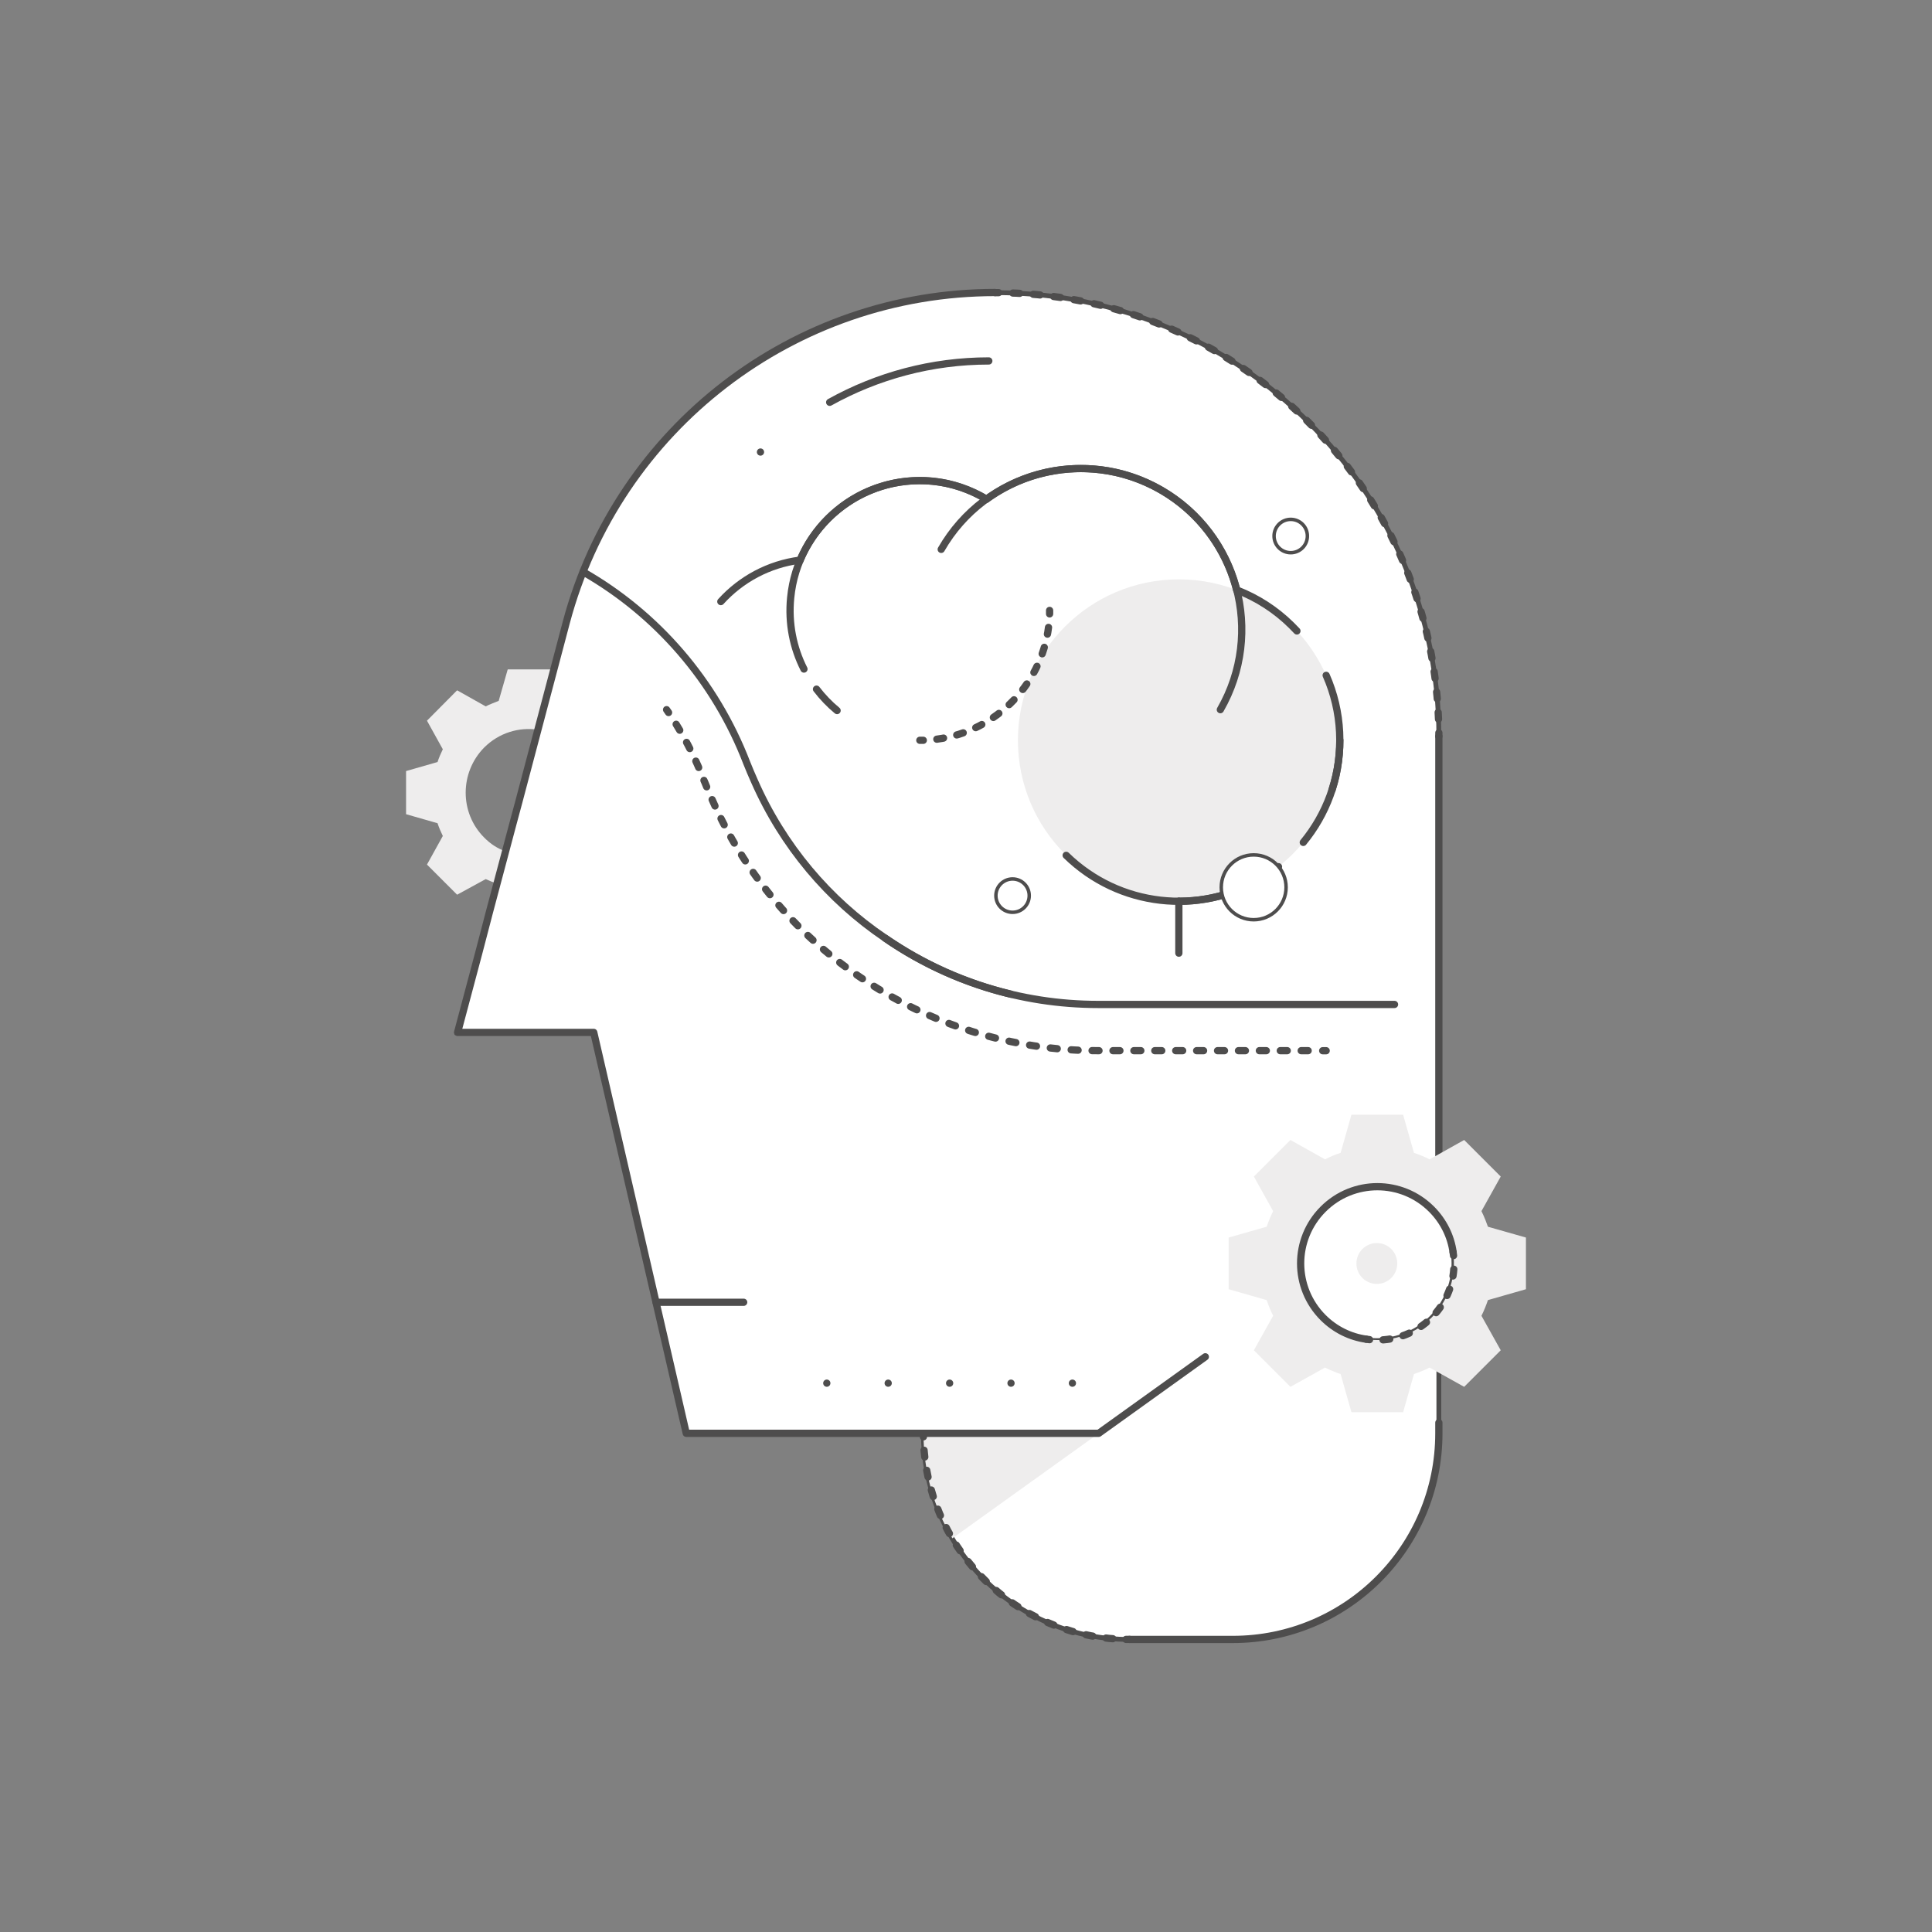 <svg xmlns="http://www.w3.org/2000/svg" viewBox="0 0 400 400"><rect x="0" y="0" width="400" height="400" fill="#808080" stroke="none"/><defs><style> .cls-1 { stroke-dasharray: 1.4 2.79; } .cls-1, .cls-2, .cls-3, .cls-4, .cls-5, .cls-6, .cls-7 { stroke-linecap: round; stroke-linejoin: round; } .cls-1, .cls-2, .cls-3, .cls-4, .cls-5, .cls-6, .cls-7, .cls-8 { stroke: #4e4d4d; } .cls-1, .cls-2, .cls-3, .cls-4, .cls-6, .cls-7 { fill: none; stroke-width: 1.5px; } .cls-2 { stroke-dasharray: 1.41 2.82; } .cls-3 { stroke-dasharray: 1.41 2.83; } .cls-9 { isolation: isolate; } .cls-10 { mix-blend-mode: multiply; } .cls-4 { stroke-dasharray: 1.44 2.89; } .cls-5 { stroke-width: .72px; } .cls-5, .cls-8 { fill: #fff; } .cls-11 { fill: #eeeded; } .cls-7 { stroke-dasharray: 1.41 2.81; } .cls-8 { stroke-miterlimit: 10; } </style></defs><g class="cls-9"><g id="Capa_1"><g class="cls-10"><line class="cls-6" x1="273.61" y1="335.22" x2="273.61" y2="335.22"></line><path class="cls-8" d="M206.04,60.59v-.02c-41.65,0-78.08,28.05-88.8,68.31l-9.81,37.1-1.29,4.79-4.79,18-2.25,8.62-4.36,16.37h28.19l19.15,83h49.1c0,23.56,19.1,42.67,42.67,42.67h21.38c23.56,0,42.67-19.1,42.67-42.67v-144.32c0-50.73-41.12-91.85-91.85-91.85Z"></path><path class="cls-11" d="M111.36,151.08c-3.92-.59-8.06.64-11.12,3.69-5.1,5.19-5.1,13.53,0,18.63,1.28,1.32,2.78,2.28,4.42,2.87l-1.78,6.7c-.27-.14-.55-.23-.77-.32-.55-.18-1.05-.46-1.55-.64l-5.92,3.23-6.24-6.24,3.28-5.92c-.41-.87-.82-1.78-1.09-2.64l-6.52-1.87v-8.93l6.52-1.87c.27-.87.68-1.78,1.09-2.64l-3.28-5.92,6.24-6.29,5.92,3.33c.87-.46,1.82-.77,2.69-1.14l1.87-6.52h8.84l.36,1.32-2.96,11.16Z"></path><path class="cls-11" d="M227.48,296.76l-30.3,21.73c-3.83-6.37-5.98-13.79-5.98-21.73h36.29Z"></path><g><path class="cls-11" d="M244.07,186.59c18.4,0,33.32-14.92,33.32-33.32s-14.92-33.32-33.32-33.32-33.32,14.92-33.32,33.32,14.92,33.32,33.32,33.32Z"></path><path class="cls-6" d="M256.04,122.19c-3.64-14.46-16.69-25.18-32.28-25.18-7.3,0-14.02,2.37-19.51,6.35-4.04-2.43-8.76-3.85-13.81-3.85-11.15,0-20.71,6.79-24.78,16.45"></path><path class="cls-6" d="M269.83,174.41c4.73-5.75,7.57-13.12,7.57-21.15"></path><path class="cls-6" d="M244.07,186.59c7.79,0,14.95-2.67,20.63-7.15"></path><g><path class="cls-6" d="M268.51,130.63c-.37-.39-.74-.78-1.13-1.16-3.32-3.28-7.17-5.71-11.29-7.31"></path><path class="cls-6" d="M275.77,163.57c2.51-7.76,2.11-16.25-1.2-23.75"></path><path class="cls-6" d="M220.74,177.09c11.02,10.76,27.59,12.38,40.26,4.9"></path><path class="cls-6" d="M149.24,124.55c4.17-4.61,9.92-7.75,16.4-8.58"></path><path class="cls-6" d="M252.66,146.93c9.17-15.96,3.66-36.33-12.3-45.49-15.96-9.17-36.33-3.66-45.49,12.3"></path><path class="cls-6" d="M166.45,138.52c-2.23-4.4-3.27-9.48-2.75-14.76,1.42-14.75,14.57-25.56,29.36-24.14,4.07.4,7.84,1.73,11.16,3.72"></path><path class="cls-6" d="M173.31,147.11c-1.59-1.31-3.01-2.8-4.26-4.43"></path></g><g><path class="cls-6" d="M190.44,153.27c.24,0,.48,0,.72,0"></path><path class="cls-7" d="M193.96,153.04c12.49-1.63,22.28-11.85,23.27-24.53"></path><path class="cls-6" d="M217.31,127.1c0-.24,0-.48,0-.72"></path></g><line class="cls-6" x1="244.07" y1="197.34" x2="244.07" y2="186.59"></line></g><path class="cls-6" d="M120.73,118.4c15.17,8.66,27.33,22.5,33.89,39.59.53,1.29,1.01,2.49,1.58,3.73,5.89,13.4,15.32,24.56,27.05,32.5,12.69,8.76,27.96,13.74,44.09,13.74h61.38"></path><g><path class="cls-6" d="M138.01,146.93c.14.2.27.39.41.59"></path><path class="cls-4" d="M139.99,149.95c2.27,3.67,4.21,7.58,5.78,11.68l.19.43c.48,1.24,1.01,2.44,1.48,3.49,6.51,14.89,17.04,27.52,30.35,36.57,14.65,10.05,31.78,15.41,49.54,15.41h45.07"></path><line class="cls-6" x1="273.85" y1="217.54" x2="274.57" y2="217.54"></line></g><line class="cls-6" x1="135.84" y1="269.62" x2="153.97" y2="269.62"></line><path class="cls-6" d="M249.55,280.91l-22.07,15.84h-85.4l-19.15-83h-28.19l4.36-16.37,2.25-8.62,4.79-18,1.29-4.79,9.81-37.1c10.72-40.26,47.15-68.31,88.8-68.31"></path><line class="cls-6" x1="297.9" y1="242.69" x2="297.9" y2="152.44"></line><path class="cls-6" d="M233.85,339.43h21.38c23.56,0,42.67-19.1,42.67-42.67v-2.21"></path><path class="cls-5" d="M206.19,185.43c0-1.9,1.54-3.45,3.45-3.45s3.45,1.54,3.45,3.45-1.54,3.45-3.45,3.45-3.45-1.54-3.45-3.45Z"></path><circle class="cls-5" cx="259.56" cy="183.71" r="6.71"></circle><path class="cls-5" d="M263.78,110.98c0-1.9,1.54-3.45,3.45-3.45s3.45,1.54,3.45,3.45-1.54,3.45-3.45,3.45-3.45-1.54-3.45-3.45Z"></path><g><path class="cls-6" d="M297.9,152.44c0-.24,0-.48,0-.72"></path><path class="cls-3" d="M297.83,148.9c-1.84-48.38-41.09-87.18-89.66-88.28"></path><path class="cls-6" d="M206.76,60.59c-.24,0-.48,0-.72,0"></path></g><path class="cls-6" d="M204.72,74.73c-11.83,0-23.09,3.08-32.94,8.56"></path><line class="cls-6" x1="157.45" y1="93.59" x2="157.45" y2="93.59"></line><g><line class="cls-6" x1="171.18" y1="286.37" x2="171.18" y2="286.37"></line><line class="cls-6" x1="183.89" y1="286.37" x2="183.89" y2="286.37"></line><line class="cls-6" x1="196.61" y1="286.37" x2="196.61" y2="286.37"></line><line class="cls-6" x1="209.32" y1="286.37" x2="209.32" y2="286.37"></line><line class="cls-6" x1="222.03" y1="286.37" x2="222.03" y2="286.37"></line></g><g><path class="cls-6" d="M191.18,296.76c0,.24,0,.48,0,.72"></path><path class="cls-1" d="M191.32,300.26c1.73,21.23,18.99,38.07,40.41,39.11"></path><path class="cls-6" d="M233.13,339.42c.24,0,.48,0,.72,0"></path></g><path class="cls-6" d="M183.25,194.22c7.84,5.41,16.66,9.38,26.06,11.62"></path><g><path class="cls-8" d="M301.03,261.59c0,8.82-7.15,15.97-15.97,15.97s-15.96-7.15-15.96-15.97,7.15-15.96,15.96-15.96,15.97,7.15,15.97,15.96Z"></path><path class="cls-11" d="M315.93,266.92v-10.7l-7.87-2.24c-.18-.48-.35-.96-.53-1.41-.25-.61-.5-1.21-.81-1.82l3.99-7.16-7.57-7.57-7.16,4.01c-1.03-.53-2.12-.98-3.23-1.34l-2.25-7.9h-10.7l-2.24,7.9c-1.11.35-2.19.81-3.23,1.34l-7.16-4.01-7.57,7.57,3.99,7.16c-.53,1.06-.96,2.14-1.34,3.23l-7.87,2.24v10.7l7.87,2.25c.38,1.11.81,2.19,1.34,3.25l-3.99,7.14,7.57,7.57,7.16-3.99c.58.3,1.19.58,1.82.81.45.2.93.38,1.41.53l2.24,7.9h10.7l2.25-7.9c1.11-.38,2.19-.81,3.23-1.34l7.16,3.99,7.57-7.57-3.99-7.14c.53-1.06.96-2.14,1.34-3.25l7.87-2.25ZM296.38,272.8c-3.71,3.71-8.75,5.2-13.55,4.46-3.25-.45-6.41-1.97-8.9-4.46-6.21-6.21-6.21-16.24,0-22.45,6.21-6.21,16.24-6.21,22.45,0,2.5,2.5,4.01,5.65,4.46,8.9.73,4.79-.76,9.84-4.46,13.55Z"></path><path class="cls-6" d="M282.84,277.26c-3.25-.45-6.41-1.97-8.9-4.46-6.21-6.21-6.21-16.24,0-22.45,6.21-6.21,16.24-6.21,22.45,0,2.5,2.5,4.01,5.65,4.46,8.9"></path><g><path class="cls-6" d="M300.85,259.25c.04.24.07.47.09.71"></path><path class="cls-2" d="M300.99,262.78c-.26,3.65-1.8,7.22-4.6,10.02-3.16,3.16-7.3,4.71-11.43,4.64"></path><path class="cls-6" d="M283.55,277.36c-.24-.03-.47-.06-.71-.09"></path></g><path class="cls-11" d="M289.29,261.59c0,2.33-1.89,4.23-4.23,4.23s-4.23-1.89-4.23-4.23,1.89-4.23,4.23-4.23,4.23,1.89,4.23,4.23Z"></path></g></g></g></g></svg>
